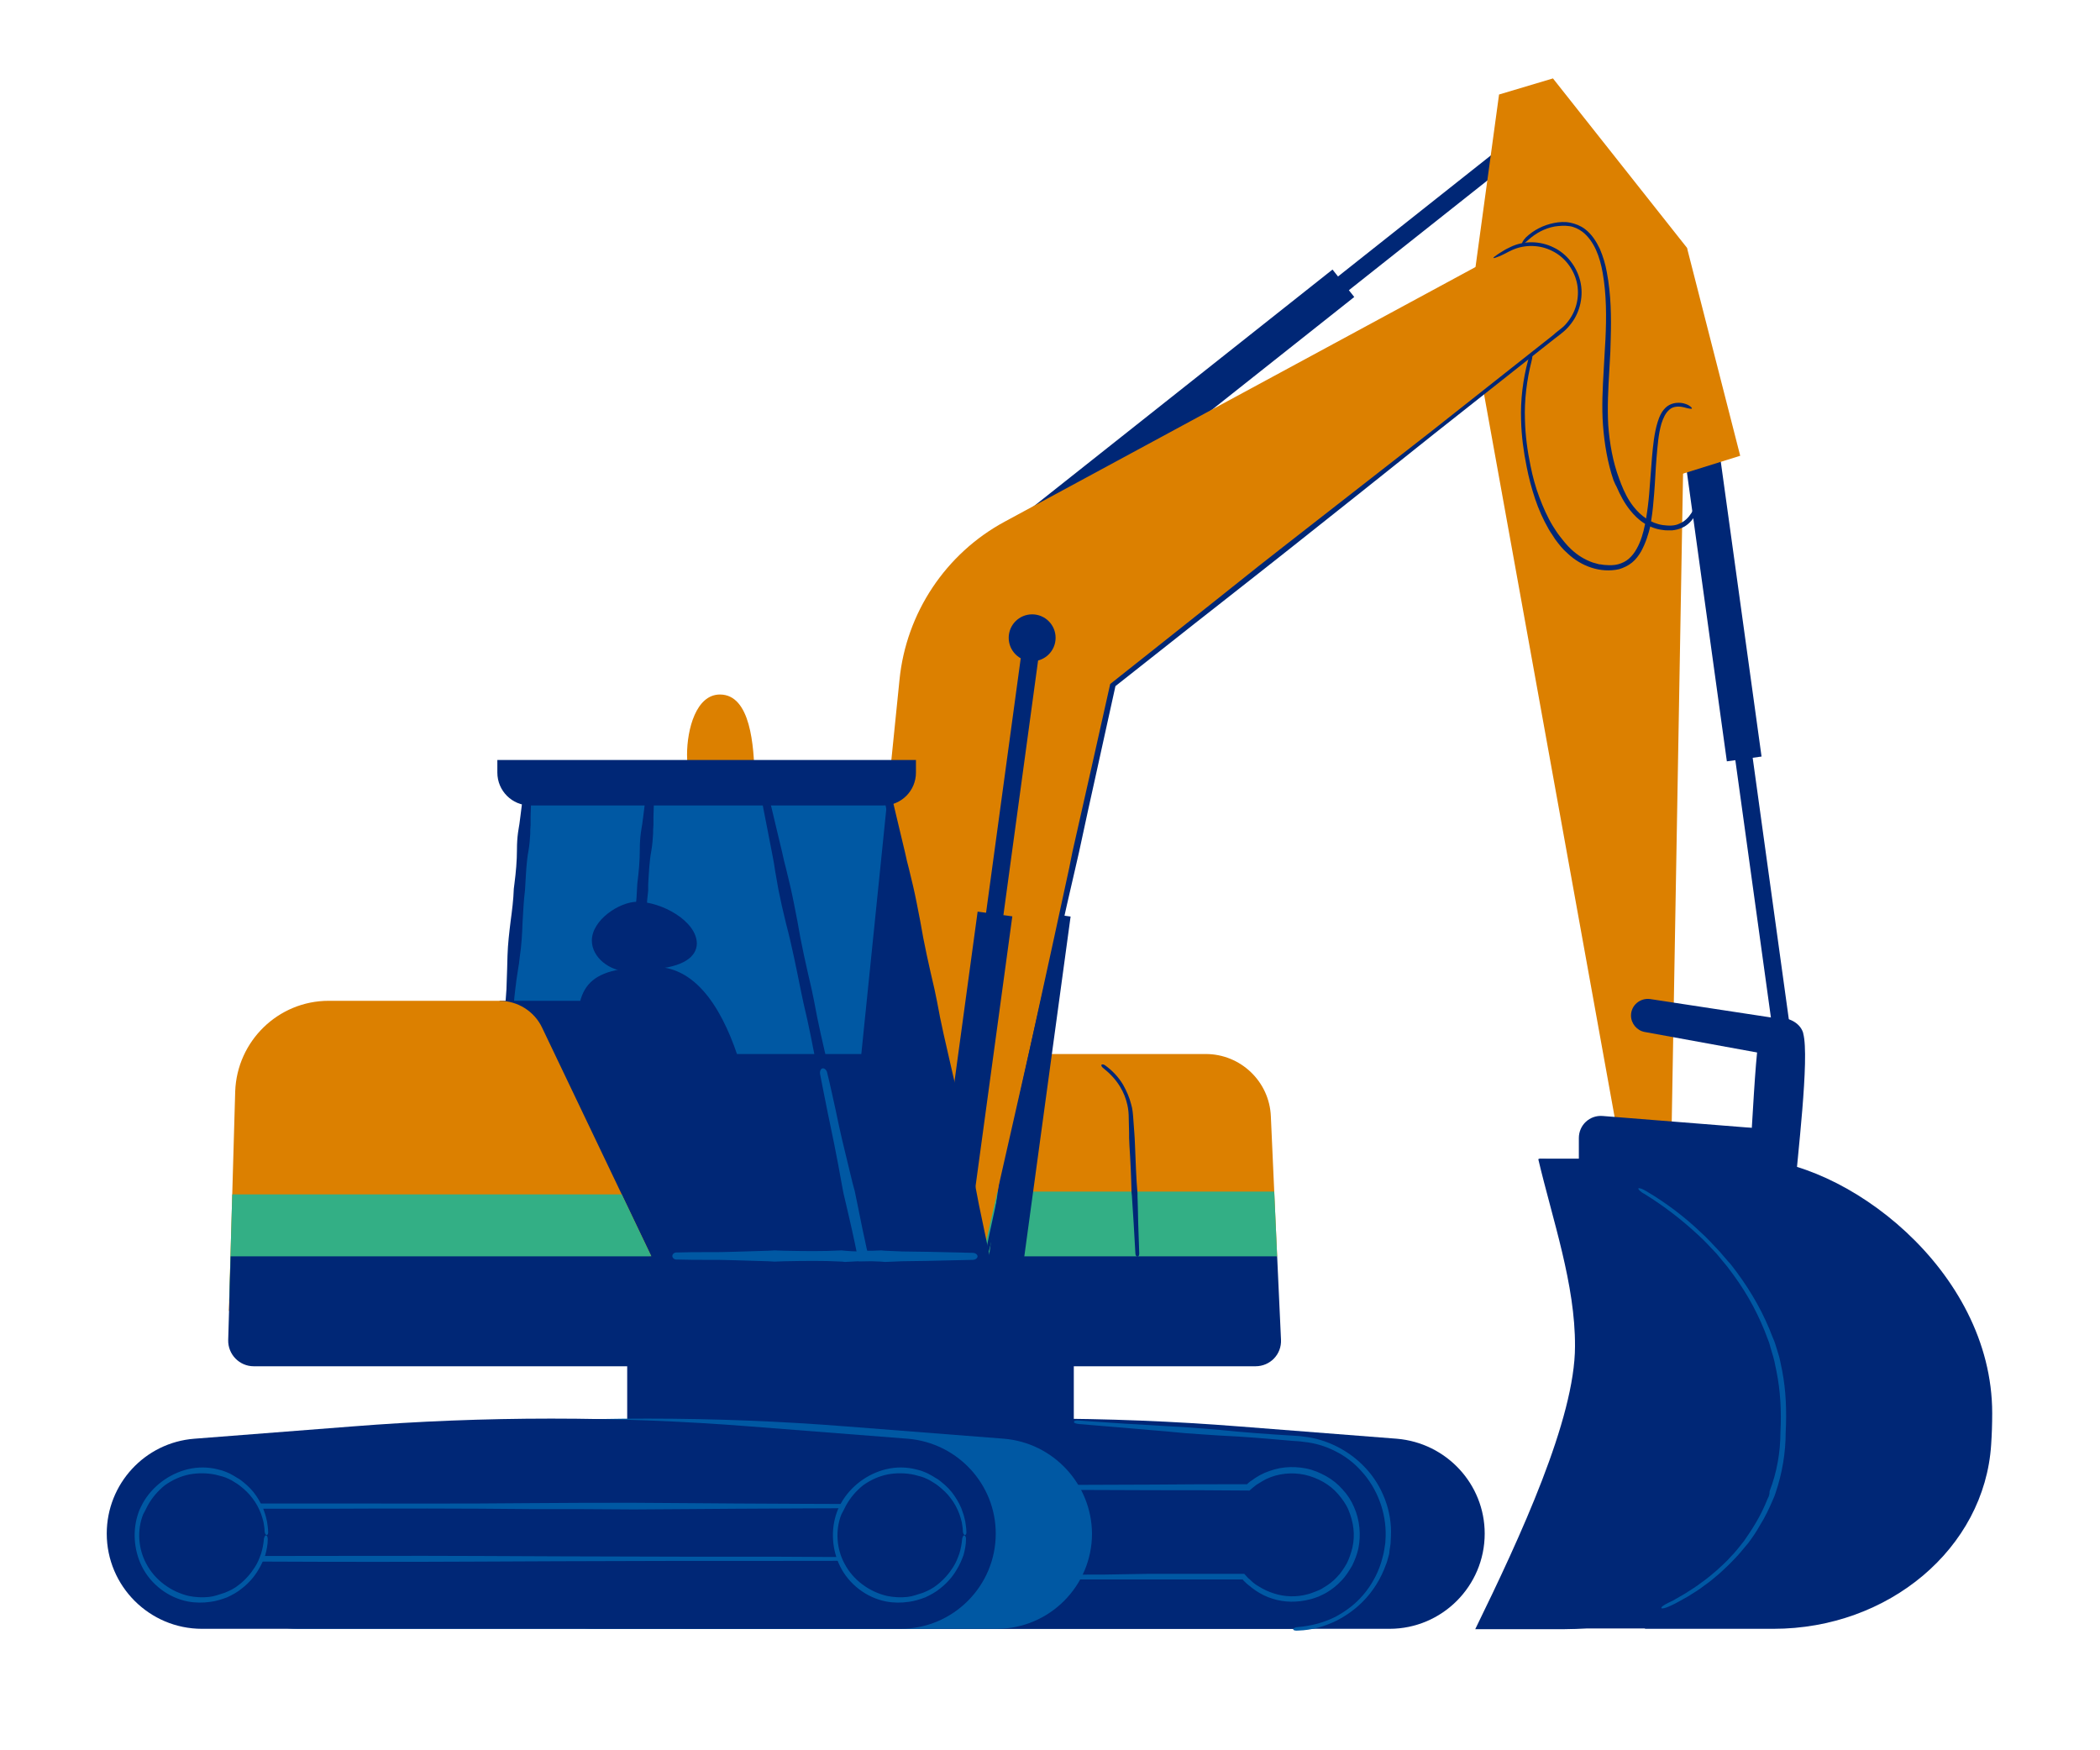 <?xml version="1.0" encoding="utf-8"?>
<!-- Generator: Adobe Illustrator 27.6.1, SVG Export Plug-In . SVG Version: 6.00 Build 0)  -->
<svg version="1.1" id="Layer_1" xmlns="http://www.w3.org/2000/svg" xmlns:xlink="http://www.w3.org/1999/xlink" x="0px" y="0px"
	 viewBox="0 0 600 500" style="enable-background:new 0 0 600 500;" xml:space="preserve">
<style type="text/css">
	.st0{fill:#002776;}
	.st1{fill:#DC8000;}
	.st2{fill:none;}
	.st3{fill:#0058A3;}
	.st4{clip-path:url(#SVGID_00000063611476797276458630000002968776412663621780_);}
	.st5{fill:#33AF85;}
	.st6{clip-path:url(#SVGID_00000094613670240152851910000005870782231626138046_);}
</style>
<g>
	<g>
		
			<rect x="256.4" y="97.8" transform="matrix(0.784 -0.621 0.621 0.784 15.421 244.796)" class="st0" width="205.4" height="5"/>
	</g>
	<g>
		
			<rect x="264.1" y="117.4" transform="matrix(0.784 -0.621 0.621 0.784 -4.374 232.243)" class="st0" width="134.1" height="10"/>
	</g>
	<g>
		
			<rect x="493" y="99.3" transform="matrix(0.991 -0.137 0.137 0.991 -22.457 69.824)" class="st0" width="5" height="197.1"/>
	</g>
	<g>
		
			<rect x="485.1" y="99.7" transform="matrix(0.991 -0.137 0.137 0.991 -17.101 68.704)" class="st0" width="10" height="117.5"/>
	</g>
	<g>
		<polyline class="st1" points="482,70.8 497.2,130.2 461,141.5 		"/>
	</g>
	<g>
		<g>
			<g>
				<path class="st0" d="M399.1,411l-44.9-3.5c-37.9-3-76.1-3-114,0l-44.9,3.5c-14.1,1.1-25,12.9-25,27.1v0
					c0,15,12.2,27.2,27.2,27.2H397c15,0,27.2-12.2,27.2-27.2v0C424.2,424,413.3,412.2,399.1,411z"/>
			</g>
			<g>
				<path class="st0" d="M371.7,411l-44.9-3.5c-37.9-3-76.1-3-114,0l-44.9,3.5c-14.1,1.1-25,12.9-25,27.1v0
					c0,15,12.2,27.2,27.2,27.2h199.6c15,0,27.2-12.2,27.2-27.2v0C396.7,424,385.8,412.2,371.7,411z"/>
			</g>
			<g>
				<g>
					<line class="st2" x1="369.5" y1="464.4" x2="369.5" y2="466.3"/>
				</g>
				<g>
					<line class="st2" x1="306.9" y1="405.3" x2="306.7" y2="407.1"/>
				</g>
				<g>
					<path class="st3" d="M369.1,410.1c-6.7-0.4-13.6-0.9-20.4-1.6c-3.7-0.3-7-0.6-10.2-0.8l-5.3-0.3c-1.6-0.1-3.2-0.2-4.8-0.3
						l-7-0.4l-13.2-0.9c-0.8-0.1-1.4,0.1-1.4,0.4s0.6,0.5,1.4,0.6l13.3,1.1l6.9,0.6l4.8,0.4c1.8,0.2,3.5,0.3,5.3,0.5
						c3.1,0.2,6.5,0.5,10.2,0.7c6.8,0.3,13.7,0.9,20.4,1.5c1.1,0.1,2.3,0.1,3.4,0.3c3.1,0.3,6.2,1.2,9.1,2.7
						c2.8,1.4,5.4,3.4,7.4,5.7c4.5,4.9,7.1,11.8,6.9,18.6l-0.1,1.9l-0.3,1.9c-0.1,0.6-0.2,1.2-0.4,1.9c-0.2,0.6-0.3,1.2-0.5,1.8
						c-1.2,3.8-3.3,7.4-6.1,10.3c-2,2.1-4.4,3.8-7,5.2c-3.2,1.6-6.9,2.6-10.6,2.9c-0.8,0-1.3,0.3-1.4,0.6s0.6,0.5,1.4,0.4
						c3.9-0.1,7.7-1.2,11.1-2.9c2.7-1.4,5.2-3.2,7.3-5.3c3-3,5.3-6.7,6.7-10.7c0.3-0.6,0.4-1.3,0.6-1.9c0.2-0.6,0.4-1.3,0.4-2l0.3-2
						l0.1-2c0.2-3.6-0.4-7.3-1.7-10.7c-1.3-3.4-3.2-6.5-5.7-9.1c-4.5-4.8-10.9-8.1-17.5-8.8C371.4,410.2,370.3,410.2,369.1,410.1z"
						/>
				</g>
			</g>
			<g>
				<g>
					<g>
						<path class="st0" d="M182.5,425H357c3.3-3,7.7-4.9,12.5-4.9c10.2,0,18.4,8.3,18.4,18.4c0,10.2-8.3,18.4-18.4,18.4
							c-5.6,0-10.6-2.5-14-6.4H184c-3.4,3.9-8.4,6.4-14,6.4c-10.2,0-18.4-8.3-18.4-18.4c0-10.2,8.3-18.4,18.4-18.4
							C174.8,420.1,179.2,421.9,182.5,425z"/>
					</g>
					<g>
						<g>
							<line class="st2" x1="182.5" y1="424" x2="182.5" y2="425.9"/>
						</g>
						<g>
							<line class="st2" x1="181.9" y1="425.7" x2="183.2" y2="424.3"/>
						</g>
						<g>
							<path class="st3" d="M315.8,449.8c-23.5,0.1-47.9,0.1-71.9-0.1c-13,0-24.8,0-35.9-0.1c-6.2,0-12.4,0.1-18.5,0.1
								c-2,0-3.9,0-5.9,0l-0.7,0.8c-0.1,0.2-0.3,0.3-0.5,0.5c-0.3,0.3-0.7,0.6-1,0.9c-0.7,0.6-1.4,1.1-2.2,1.6
								c-1.6,1-3.3,1.7-5.1,2.1c-1.9,0.5-3.9,0.6-5.9,0.4c-2-0.2-3.9-0.7-5.7-1.5c-3.6-1.6-6.6-4.5-8.4-8c-0.9-1.6-1.4-3.5-1.7-5.3
								c-0.2-0.9-0.2-1.9-0.3-2.8c0-0.9,0-1.9,0.2-2.8c0.5-3.7,2.4-7.2,5-9.9c2.7-2.6,6.2-4.5,9.9-5c3.7-0.6,7.6,0,11,1.8
								c2.4,1.2,4.1,2.6,4.3,2.4c0.2-0.2-1.3-2-3.8-3.3c-3.6-1.8-7.7-2.6-11.7-1.9c-4,0.6-7.7,2.5-10.6,5.4
								c-2.8,2.9-4.8,6.6-5.3,10.6c-0.6,4,0.1,8.1,2,11.7c2,3.7,5.2,6.8,9,8.5c3.8,1.7,8.2,2.2,12.3,1.2c1.9-0.5,3.8-1.2,5.5-2.3
								c0.9-0.5,1.7-1.1,2.4-1.7c0.4-0.3,0.8-0.7,1.1-1c0.2-0.2,0.4-0.3,0.5-0.5l0.3-0.3l5.2,0c6.2,0,12.4,0.1,18.6,0.1
								c11.1,0,22.8,0,36-0.1c23.8-0.2,48.2-0.1,71.7-0.1l12.2,0c9,0,18.1,0,27.1,0c0-0.1,0.4,0.5,0.7,0.7c0.3,0.3,0.6,0.6,1,0.9
								c0.7,0.6,1.4,1.1,2.1,1.6c1.5,1,3.1,1.8,4.8,2.3c3.4,1.1,7.1,1.1,10.6,0.2c0.9-0.2,1.7-0.5,2.5-0.8c0.8-0.4,1.6-0.7,2.4-1.2
								c1.5-0.9,2.9-2,4.1-3.3c1.3-1.3,2.2-2.8,3.1-4.3c0.8-1.6,1.4-3.2,1.8-4.9c0.4-2,0.5-4,0.3-6c-0.2-2-0.7-4-1.5-5.8
								c-0.8-1.9-1.9-3.6-3.3-5.1c-1.3-1.5-2.9-2.8-4.7-3.8c-1.8-1-3.7-1.8-5.7-2.2c-2-0.4-4.1-0.5-6.1-0.3c-2,0.2-4,0.8-5.9,1.6
								c-0.9,0.4-1.8,0.9-2.7,1.5c-0.4,0.3-0.8,0.6-1.3,0.9l-0.6,0.5l-0.3,0.3c-8.9,0-17.9,0-26.9,0.1c-9.2,0-18.4,0.1-27.5,0.1
								c-14.5,0-29,0.1-43.6,0.1l-31.4,0c-13,0-26.5,0-39.8,0.1c-2.7,0-4.8,0.2-4.8,0.5s2.1,0.5,4.8,0.5c13.3,0,26.9,0,39.9,0.1
								c10.4,0,20.9,0,31.3,0l43.7,0.1c9.1,0,18.3,0.1,27.3,0.1c9.2,0,18.5,0,27.7,0.1l0.8-0.7l0.5-0.4c0.4-0.3,0.7-0.6,1.1-0.8
								c0.8-0.5,1.6-1,2.4-1.4c1.7-0.8,3.5-1.3,5.4-1.5c1.9-0.2,3.7-0.1,5.6,0.3c1.8,0.4,3.6,1.1,5.2,2c1.6,0.9,3.1,2.1,4.3,3.5
								c1.2,1.4,2.3,2.9,3,4.6c0.7,1.7,1.2,3.5,1.4,5.3c0.2,1.8,0.1,3.7-0.3,5.4c-0.4,1.6-0.9,3.1-1.6,4.5c-0.8,1.4-1.7,2.8-2.8,3.9
								c-1.1,1.2-2.4,2.2-3.8,3c-0.7,0.5-1.4,0.8-2.2,1.1c-0.8,0.3-1.5,0.6-2.3,0.8c-3.2,0.9-6.6,0.8-9.7-0.2
								c-1.6-0.5-3.1-1.2-4.5-2.1c-0.7-0.4-1.4-0.9-2-1.5c-0.3-0.3-0.6-0.6-0.9-0.8c-0.3-0.3-0.4-0.5-1.1-1.2c-9.2,0-18.5,0-27.7,0
								L315.8,449.8z"/>
						</g>
					</g>
				</g>
			</g>
		</g>
		<g>
			<rect x="179.2" y="386.4" class="st0" width="127.6" height="38.6"/>
		</g>
	</g>
	<g>
		<g>
			<defs>
				<path id="SVGID_1_" d="M186.1,301.1h158.4c10,0,18.2,7.9,18.6,17.8l1.8,40l-53,15.7l-125.8-0.1V301.1z"/>
			</defs>
			<use xlink:href="#SVGID_1_"  style="overflow:visible;fill:#DC8000;"/>
			<clipPath id="SVGID_00000089575600214831881570000002376915202882250164_">
				<use xlink:href="#SVGID_1_"  style="overflow:visible;"/>
			</clipPath>
			<g style="clip-path:url(#SVGID_00000089575600214831881570000002376915202882250164_);">
				<rect x="157" y="340.4" class="st5" width="226.8" height="34.1"/>
			</g>
		</g>
		<g>
			<g>
				<line class="st2" x1="315.2" y1="303.3" x2="314.2" y2="304.9"/>
			</g>
			<g>
				<line class="st2" x1="324" y1="359" x2="325.9" y2="358.9"/>
			</g>
			<g>
				<path class="st0" d="M323.4,341.6l0.2,3.2l0.3,4.6l0.5,8.7c0,0.5,0.3,0.9,0.6,0.9s0.5-0.4,0.5-0.9l-0.3-8.8l-0.1-4.5l-0.1-3.2
					l0-0.7c-0.4-4.4-0.5-9-0.7-13.4l-0.1-2.3l-0.1-1.5l-0.3-4.1c-0.1-1.4-0.2-2.8-0.6-4.1c-0.5-2-1.3-3.8-2.3-5.6
					c-1.3-2.2-3.1-4.1-5.2-5.6c-0.4-0.3-0.9-0.3-1-0.1c-0.1,0.2,0.1,0.6,0.5,0.9c1.9,1.5,3.6,3.3,4.8,5.3c1,1.6,1.7,3.4,2.1,5.2
					c0.3,1.3,0.4,2.6,0.4,3.9l0.1,4.1l0,1.4l0.1,2.3c0.3,4.4,0.5,8.9,0.6,13.4L323.4,341.6z"/>
			</g>
		</g>
		<g>
			<path class="st0" d="M186.1,358.9h178.8l1.1,23.8c0.2,4.2-3.1,7.6-7.3,7.6H186.1V358.9z"/>
		</g>
	</g>
	<g>
		<g>
			<path class="st3" d="M286.9,411l-44.9-3.5c-37.9-3-76.1-3-114,0L83,411c-14.1,1.1-25,12.9-25,27.1v0c0,15,12.2,27.2,27.2,27.2
				h199.6c15,0,27.2-12.2,27.2-27.2v0C311.9,424,301,412.2,286.9,411z"/>
		</g>
		<g>
			<path class="st0" d="M259.4,411l-44.9-3.5c-37.9-3-76.1-3-114,0L55.5,411c-14.1,1.1-25,12.9-25,27.1v0c0,15,12.2,27.2,27.2,27.2
				h199.6c15,0,27.2-12.2,27.2-27.2v0C284.5,424,273.6,412.2,259.4,411z"/>
		</g>
		<g>
			<g>
				<g>
					<rect x="59.2" y="430.2" class="st0" width="198" height="15.1"/>
				</g>
				<g>
					<g>
						<line class="st2" x1="257.2" y1="446.2" x2="257.2" y2="444.4"/>
					</g>
					<g>
						<line class="st2" x1="256.3" y1="445.3" x2="258.2" y2="445.3"/>
					</g>
					<g>
						<path class="st3" d="M92.9,431c19.2-0.1,39.2-0.1,58.8,0.1c10.7,0,20.3,0,29.4,0.1c5.1,0,10.1-0.1,15.2-0.1
							c4.6,0,9.3-0.1,13.9-0.1l20.1-0.1c8.8,0,17.7-0.1,26.5-0.1c0,3.5,0,7,0,10.5c0,2.2,0.2,4,0.5,4s0.5-1.8,0.5-4
							c0-3.9,0-7.7,0-11.6c-9.3,0-18.5-0.1-27.8-0.1l-19.9-0.1c-4.6,0-9.3-0.1-13.9-0.1c-5.1,0-10.1-0.1-15.2-0.1
							c-9.1,0-18.7,0-29.4,0.1c-19.5,0.2-39.4,0.1-58.7,0.1l-10,0c-8.1,0-16.3,0-24.4,0c0,5.6,0,11.1,0,16.6c6.1,0,12.1,0,18,0
							c19.8,0.1,40.2,0.1,60.4,0c7.5,0,15-0.1,22.5-0.1c11.9,0,23.7-0.1,35.6-0.1l25.7,0c10.7,0,21.7,0,32.6-0.1c2.2,0,4-0.2,4-0.5
							s-1.7-0.5-4-0.5c-10.9,0-22,0-32.6-0.1c-8.5,0-17.1,0-25.6,0l-35.7-0.1c-7.5,0-14.9-0.1-22.4-0.1c-20.2-0.1-40.6,0-60.4,0
							c-5.4,0-10.9,0-16.5,0c0-4.5,0-9,0-13.5c7.6,0,15.2,0,22.8,0L92.9,431z"/>
					</g>
				</g>
			</g>
			<g>
				<g>
					<circle class="st0" cx="257.2" cy="438.5" r="18.4"/>
				</g>
				<g>
					<g>
						<line class="st2" x1="276.6" y1="438.5" x2="274.7" y2="438.5"/>
					</g>
					<g>
						<line class="st2" x1="274.7" y1="438.5" x2="276.6" y2="438.5"/>
					</g>
					<g>
						<path class="st3" d="M241.7,430.1c1.2-2.2,2.9-4.2,4.9-5.8c2.1-1.5,4.5-2.6,7-3.1c2.7-0.5,5.3-0.4,7.6,0.1
							c0.6,0.2,1.3,0.3,1.9,0.5l0.9,0.3c0.3,0.1,0.6,0.3,0.9,0.4l0.8,0.4l0.8,0.5c0.5,0.3,1,0.6,1.5,1c1.4,1.1,2.7,2.3,3.7,3.7
							c1,1.3,1.8,2.8,2.4,4.4c0.3,0.8,0.5,1.6,0.7,2.4c0.1,0.8,0.3,1.6,0.3,2.5c0,0.6,0.3,1.1,0.6,1.1s0.5-0.5,0.4-1.1
							c0-0.9-0.2-1.8-0.3-2.7c-0.2-0.9-0.4-1.8-0.7-2.6c-0.5-1.7-1.4-3.3-2.4-4.8c-1-1.5-2.4-2.9-3.8-4c-0.5-0.4-1-0.8-1.6-1.1
							l-0.8-0.5l-0.9-0.5c-0.3-0.2-0.6-0.3-1-0.5l-1-0.4c-0.7-0.3-1.4-0.4-2.1-0.6c-2.5-0.6-5.3-0.7-8.3,0
							c-5.4,1.3-10.2,4.9-12.9,9.7c-0.4,0.8-0.9,1.7-1.2,2.6c-1.8,5-1.4,10.7,0.9,15.4c2.5,5.1,7.5,9,13.2,10.1
							c2.1,0.4,4.3,0.4,6.4,0.1l1.2-0.2c0.4-0.1,0.8-0.2,1.2-0.3c0.8-0.2,1.6-0.5,2.4-0.8c1.5-0.7,3-1.5,4.3-2.6
							c1.9-1.5,3.5-3.3,4.7-5.4c0.8-1.3,1.4-2.7,1.9-4.1c0.4-1.5,0.7-3,0.7-4.5c0-0.6-0.2-1.1-0.5-1.1s-0.5,0.5-0.6,1
							c-0.1,1.4-0.4,2.9-0.8,4.2c-0.5,1.4-1,2.7-1.8,3.9c-1.2,1.9-2.7,3.6-4.5,5c-1.2,1-2.6,1.7-4.1,2.3c-0.7,0.2-1.5,0.5-2.2,0.7
							c-0.4,0.1-0.8,0.2-1.1,0.3l-1.2,0.2c-1.9,0.2-3.9,0.1-5.8-0.3c-5.1-1.2-9.7-4.6-12.1-9.2c-2.3-4.2-2.7-9.6-0.9-14.1
							C240.9,431.7,241.3,430.9,241.7,430.1z"/>
					</g>
				</g>
			</g>
			<g>
				<g>
					<circle class="st0" cx="57.7" cy="438.5" r="18.4"/>
				</g>
				<g>
					<g>
						<line class="st2" x1="77.1" y1="438.5" x2="75.2" y2="438.5"/>
					</g>
					<g>
						<line class="st2" x1="75.2" y1="438.5" x2="77.1" y2="438.5"/>
					</g>
					<g>
						<path class="st3" d="M42.2,430.1c1.2-2.2,2.9-4.2,4.9-5.8c2.1-1.5,4.5-2.6,7-3.1c2.7-0.5,5.3-0.4,7.6,0.1
							c0.6,0.2,1.3,0.3,1.9,0.5l0.9,0.3c0.3,0.1,0.6,0.3,0.9,0.4l0.8,0.4l0.8,0.5c0.5,0.3,1,0.6,1.5,1c1.4,1.1,2.7,2.3,3.7,3.7
							c1,1.3,1.8,2.8,2.4,4.4c0.3,0.8,0.5,1.6,0.7,2.4c0.1,0.8,0.3,1.6,0.3,2.5c0,0.6,0.3,1.1,0.6,1.1s0.5-0.5,0.4-1.1
							c0-0.9-0.2-1.8-0.3-2.7c-0.2-0.9-0.4-1.8-0.7-2.6c-0.5-1.7-1.4-3.3-2.4-4.8c-1-1.5-2.4-2.9-3.8-4c-0.5-0.4-1-0.8-1.6-1.1
							l-0.8-0.5l-0.9-0.5c-0.3-0.2-0.6-0.3-1-0.5l-1-0.4c-0.7-0.3-1.4-0.4-2.1-0.6c-2.5-0.6-5.3-0.7-8.3,0
							c-5.4,1.3-10.2,4.9-12.9,9.7c-0.4,0.8-0.9,1.7-1.2,2.6c-1.8,5-1.4,10.7,0.9,15.4c2.5,5.1,7.5,9,13.2,10.1
							c2.1,0.4,4.3,0.4,6.4,0.1l1.2-0.2c0.4-0.1,0.8-0.2,1.2-0.3c0.8-0.2,1.6-0.5,2.4-0.8c1.5-0.7,3-1.5,4.3-2.6
							c1.9-1.5,3.5-3.3,4.7-5.4c0.8-1.3,1.4-2.7,1.9-4.1c0.4-1.5,0.7-3,0.7-4.5c0-0.6-0.2-1.1-0.5-1.1s-0.5,0.5-0.6,1
							c-0.1,1.4-0.4,2.9-0.8,4.2c-0.5,1.4-1,2.7-1.8,3.9c-1.2,1.9-2.7,3.6-4.5,5c-1.2,1-2.6,1.7-4.1,2.3c-0.7,0.2-1.5,0.5-2.2,0.7
							c-0.4,0.1-0.8,0.2-1.1,0.3l-1.2,0.2c-1.9,0.2-3.9,0.1-5.8-0.3c-5.1-1.2-9.7-4.6-12.1-9.2c-2.3-4.2-2.7-9.6-0.9-14.1
							C41.4,431.7,41.8,430.9,42.2,430.1z"/>
					</g>
				</g>
			</g>
		</g>
	</g>
	<g>
		<polygon class="st1" points="461.7,321.2 477.6,322.6 482,70.8 443.7,22.4 428.3,27 419.8,89.3 		"/>
	</g>
	<g>
		<g>
			<g>
				
					<rect x="199.7" y="277.3" transform="matrix(0.135 -0.991 0.991 0.135 -19.233 537.664)" class="st0" width="197.1" height="5"/>
			</g>
			<g>
				
					<rect x="234.1" y="314.3" transform="matrix(0.135 -0.991 0.991 0.135 -62.962 566.482)" class="st0" width="117.5" height="10"/>
			</g>
		</g>
		<g>
			<circle class="st0" cx="311.5" cy="182.2" r="6.7"/>
		</g>
	</g>
	<g>
		<path class="st1" d="M274.3,387.4l43.5-191.7l128-101.1c4.8-3.8,6.6-10.4,4.3-16.1v0c-3.1-7.7-12.2-11-19.5-7.1L287.1,149
			c-16.9,9.1-28.2,26.1-30.1,45.2l-17.8,175.4"/>
	</g>
	<g>
		<g>
			<g>
				
					<rect x="183" y="277.3" transform="matrix(0.135 -0.991 0.991 0.135 -33.646 521.159)" class="st0" width="197.1" height="5"/>
			</g>
			<g>
				
					<rect x="217.5" y="314.3" transform="matrix(0.135 -0.991 0.991 0.135 -77.374 549.977)" class="st0" width="117.5" height="10"/>
			</g>
		</g>
		<g>
			<circle class="st0" cx="294.9" cy="182.2" r="6.7"/>
		</g>
	</g>
	<g>
		<g>
			<line class="st2" x1="425.9" y1="73" x2="426.8" y2="74.6"/>
		</g>
		<g>
			<line class="st2" x1="280.8" y1="358.7" x2="282.6" y2="359.1"/>
		</g>
		<g>
			<path class="st0" d="M305.5,247.9c-1.5,6.8-2.9,13.5-4.4,20.3l-6.4,29.3c-4,18.5-8.1,37-12.1,55.4c-0.7,3.3-1.1,5.9-0.8,6
				c0.3,0.1,1.1-2.5,1.8-5.8c4.2-18.6,8.3-37.1,12.5-55.7l6.5-28.9c1.5-6.8,3-13.5,4.6-20.3l1.1-4.8c1.7-7.9,3.4-15.8,5.2-23.8
				c1.7-7.9,3.5-15.7,5.2-23.6c10.2-8,20.2-16,30.2-23.8l11.7-9.2l7.6-6c13.9-11,27.7-22,41.6-33.1l30-23.7c1.6-1.2,3.1-2.5,4.7-3.7
				c0.8-0.6,1.6-1.2,2.4-1.9c0.8-0.7,1.5-1.5,2.1-2.3c2.5-3.3,3.5-7.9,2.5-12c-1-4.1-3.8-7.8-7.6-9.6c-3.8-1.9-8.4-2-12.2-0.2
				c-0.8,0.4-1.5,0.7-2.1,1.1c-0.6,0.4-1.2,0.7-1.6,1c-0.9,0.6-1.4,1-1.3,1.1c0.1,0.1,0.7-0.1,1.7-0.5c0.5-0.2,1.1-0.5,1.7-0.8
				c0.6-0.3,1.3-0.7,2-1c3.6-1.6,7.9-1.5,11.4,0.3c3.5,1.7,6.1,5.1,7,8.9c0.9,3.8,0,8-2.4,11.1c-0.6,0.8-1.2,1.5-2,2.1
				c-0.7,0.6-1.6,1.2-2.3,1.9c-1.6,1.2-3.1,2.5-4.7,3.7c-10,7.9-20,15.8-30,23.7L366.9,156l-7.4,5.8l-11.8,9.4
				c-10,8-20.2,16-30.5,24.2c-1.8,8-3.6,16.1-5.4,24.1c-1.8,8-3.6,15.9-5.4,23.9L305.5,247.9z"/>
		</g>
	</g>
	<g>
		<g>
			<polygon class="st3" points="151.1,223.1 145.1,288.6 183.3,358.9 281.7,358.9 253.8,226.5 			"/>
		</g>
		<g>
			<polyline class="st0" points="239.1,369.6 253.7,226.5 280.3,352.3 257.2,365.1 			"/>
		</g>
		<g>
			<g>
				<line class="st2" x1="143.2" y1="292.8" x2="147" y2="293.2"/>
			</g>
			<g>
				<line class="st2" x1="153" y1="223.2" x2="149.2" y2="222.9"/>
			</g>
			<g>
				<path class="st0" d="M150.1,252.6c0.2-3.2,0.3-6.4,0.9-9.6c0.3-1.7,0.4-3.3,0.5-4.8c0-0.8,0-1.7,0.1-2.5c0-0.8,0-1.5,0-2.3
					l0.1-3.3c0.1-2.1,0.2-4.2,0.3-6.3c0-0.4-0.4-0.7-1-0.8c-0.5,0-1,0.2-1.1,0.6c-0.3,2.1-0.5,4.2-0.8,6.3l-0.4,3.2
					c-0.1,0.8-0.2,1.5-0.3,2.3c-0.1,0.8-0.3,1.6-0.4,2.5c-0.2,1.5-0.3,3.1-0.3,4.8c0,3.2-0.3,6.5-0.7,9.6l-0.2,1.6
					c-0.1,3.1-0.5,6.2-0.9,9.2c-0.4,3.2-0.8,6.6-0.9,9.9c0,1.2-0.1,2.5-0.1,3.7c-0.1,2-0.1,3.9-0.2,5.9c-0.1,1.4-0.2,2.8-0.3,4.2
					c-0.1,1.8-0.3,3.6-0.3,5.4c0,0.4,0.4,0.7,1,0.7c0.5,0,1-0.2,1.1-0.6c0.3-1.8,0.4-3.6,0.6-5.3c0.1-1.4,0.2-2.8,0.4-4.2
					c0.2-1.9,0.5-3.9,0.8-5.8c0.2-1.2,0.4-2.4,0.5-3.6c0.5-3.3,0.7-6.7,0.8-9.9c0.2-3,0.3-6.1,0.7-9.2L150.1,252.6z"/>
			</g>
		</g>
		<g>
			<g>
				<line class="st2" x1="246" y1="365.5" x2="249.7" y2="364.7"/>
			</g>
			<g>
				<line class="st2" x1="219.5" y1="222.7" x2="215.8" y2="223.5"/>
			</g>
			<g>
				<path class="st0" d="M231.9,282.6c-1.5-6.4-3-13-4.1-19.6c-0.7-3.6-1.3-6.8-2-9.8c-0.4-1.7-0.8-3.3-1.2-5
					c-0.4-1.5-0.8-3.1-1.1-4.6l-1.6-6.7c-1-4.2-2-8.4-3-12.6c-0.2-0.7-0.8-1.2-1.3-1.1c-0.5,0.1-0.8,0.8-0.7,1.6
					c0.8,4.3,1.7,8.5,2.5,12.8l1.3,6.7c0.3,1.6,0.6,3.1,0.8,4.7c0.3,1.7,0.6,3.4,0.9,5.1c0.6,3,1.3,6.2,2.2,9.8
					c1.7,6.4,3,13.1,4.3,19.5l0.7,3.3c1.5,6.2,2.7,12.5,3.9,18.7c1.3,6.6,2.6,13.5,4.2,20.1c0.6,2.5,1.2,5,1.8,7.5
					c1,3.9,1.9,7.9,2.8,11.8c0.7,2.8,1.3,5.7,1.9,8.5c0.8,3.6,1.5,7.2,2.4,10.8c0.2,0.7,0.7,1.2,1.3,1.1c0.5-0.1,0.8-0.8,0.7-1.5
					c-0.7-3.7-1.4-7.3-2.2-10.9c-0.6-2.8-1.2-5.7-1.8-8.6c-0.8-4-1.5-8-2.3-12c-0.5-2.5-0.9-5-1.4-7.5c-1.2-6.8-2.8-13.6-4.3-20.1
					c-1.4-6.1-2.9-12.4-4-18.6L231.9,282.6z"/>
			</g>
		</g>
		<g>
			<g>
				<line class="st2" x1="178.4" y1="292.8" x2="182.1" y2="293.2"/>
			</g>
			<g>
				<line class="st2" x1="188.2" y1="223.2" x2="184.4" y2="222.9"/>
			</g>
			<g>
				<path class="st0" d="M185.2,252.6c0.2-3.2,0.3-6.4,0.9-9.6c0.3-1.7,0.4-3.3,0.5-4.8c0-0.8,0-1.7,0.1-2.5c0-0.8,0-1.5,0-2.3
					l0.1-3.3c0.1-2.1,0.2-4.2,0.3-6.3c0-0.4-0.4-0.7-1-0.8c-0.5,0-1,0.2-1.1,0.6c-0.3,2.1-0.5,4.2-0.8,6.3l-0.4,3.2
					c-0.1,0.8-0.2,1.5-0.3,2.3c-0.1,0.8-0.3,1.6-0.4,2.5c-0.2,1.5-0.3,3.1-0.3,4.8c0,3.2-0.3,6.5-0.7,9.6L182,254
					c-0.1,3.1-0.5,6.2-0.9,9.2c-0.4,3.2-0.8,6.6-0.9,9.9c0,1.2-0.1,2.5-0.1,3.7c-0.1,2-0.1,3.9-0.2,5.9c-0.1,1.4-0.2,2.8-0.3,4.2
					c-0.1,1.8-0.3,3.6-0.3,5.4c0,0.4,0.4,0.7,1,0.7c0.5,0,1-0.2,1.1-0.6c0.3-1.8,0.4-3.6,0.6-5.3c0.1-1.4,0.2-2.8,0.4-4.2
					c0.2-1.9,0.5-3.9,0.8-5.8c0.2-1.2,0.4-2.4,0.5-3.6c0.5-3.3,0.7-6.7,0.8-9.9c0.2-3,0.3-6.1,0.7-9.2L185.2,252.6z"/>
			</g>
		</g>
		<g>
			<g>
				<line class="st2" x1="281.2" y1="365.5" x2="284.9" y2="364.7"/>
			</g>
			<g>
				<line class="st2" x1="254.6" y1="222.7" x2="250.9" y2="223.5"/>
			</g>
			<g>
				<path class="st0" d="M267,282.6c-1.5-6.4-3-13-4.1-19.6c-0.7-3.6-1.3-6.8-2-9.8c-0.4-1.7-0.8-3.3-1.2-5
					c-0.4-1.5-0.8-3.1-1.1-4.6l-1.6-6.7c-1-4.2-2-8.4-3-12.6c-0.2-0.7-0.8-1.2-1.3-1.1c-0.5,0.1-0.8,0.8-0.7,1.6
					c0.8,4.3,1.7,8.5,2.5,12.8l1.3,6.7c0.3,1.6,0.6,3.1,0.8,4.7c0.3,1.7,0.6,3.4,0.9,5.1c0.6,3,1.3,6.2,2.2,9.8
					c1.7,6.4,3,13.1,4.3,19.5l0.7,3.3c1.5,6.2,2.7,12.5,3.9,18.7c1.3,6.6,2.6,13.5,4.2,20.1c0.6,2.5,1.2,5,1.8,7.5
					c1,3.9,1.9,7.9,2.8,11.8c0.7,2.8,1.3,5.7,1.9,8.5c0.8,3.6,1.5,7.2,2.4,10.8c0.2,0.7,0.7,1.2,1.3,1.1c0.5-0.1,0.8-0.8,0.7-1.5
					c-0.7-3.7-1.4-7.3-2.2-10.9c-0.6-2.8-1.2-5.7-1.8-8.6c-0.8-4-1.5-8-2.3-12c-0.5-2.5-0.9-5-1.4-7.5c-1.2-6.8-2.8-13.6-4.3-20.1
					c-1.4-6.1-2.9-12.4-4-18.6L267,282.6z"/>
			</g>
		</g>
		<g>
			<g>
				<path class="st1" d="M197,223.1c-0.4-2.1-0.7-4.8-0.7-7.5c0-7.3,2.6-17.2,9.4-17.2c8.8,0,9.7,14.8,9.9,23.6"/>
			</g>
			<g>
				<path class="st0" d="M252.3,230.1H151.5c-5.2,0-9.4-4.2-9.4-9.4v-3.6h119.6v3.6C261.7,225.9,257.5,230.1,252.3,230.1z"/>
			</g>
		</g>
		<g>
			<path class="st0" d="M164.8,304.4c0-0.1,0-0.2,0-0.2c0-2.1,0-4.3,0-6.5c0-15,1.3-21.5,22.3-21.5c25.2,0,29.8,54.9,29.8,56.2
				c0,2.7-0.9,4.9-3.8,5.9"/>
		</g>
		<g>
			<path class="st0" d="M186.2,276.9c-2.2,0.1-4.5,0.6-6.7,0.6c-5.3,0-10.4-4-10.4-8.8c0-5.9,7.9-11.1,13-11.1c6.9,0,17,5.5,17,12
				C199,273.2,195.5,276.3,186.2,276.9z"/>
		</g>
		<g>
			<polygon class="st0" points="186.3,362 281.7,362 269.7,301.1 186.3,301.1 			"/>
		</g>
	</g>
	<g>
		<path class="st0" d="M236.1,358.9l-31.2-65.3c-2.2-4.7-7-7.7-12.2-7.7h-50l32,84.4L236.1,358.9z"/>
	</g>
	<g>
		<defs>
			<path id="SVGID_00000181058181379296361150000003294361655129548169_" d="M186.1,358.9l-31.2-65.3c-2.2-4.7-7-7.7-12.2-7.7H93.9
				c-14.4,0-26.2,11.5-26.7,25.9l-1.8,62.7L186.1,358.9z"/>
		</defs>
		<use xlink:href="#SVGID_00000181058181379296361150000003294361655129548169_"  style="overflow:visible;fill:#DC8000;"/>
		<clipPath id="SVGID_00000093153752075369794040000003322137170046681002_">
			<use xlink:href="#SVGID_00000181058181379296361150000003294361655129548169_"  style="overflow:visible;"/>
		</clipPath>
		<g style="clip-path:url(#SVGID_00000093153752075369794040000003322137170046681002_);">
			<rect x="48.3" y="341.2" class="st5" width="150.7" height="30.5"/>
		</g>
	</g>
	<g>
		<path class="st0" d="M470,465.3h36.7c32.9,0,60.3-23,62.2-52.6c0.2-2.9,0.3-5.9,0.3-9c0-41-42.2-72.7-70-72.7h-59.5l41.6,75.6
			l-59.6,58.6H470z"/>
	</g>
	<g>
		<path class="st0" d="M65.9,358.9l-0.7,23.9c-0.1,4.1,3.2,7.5,7.3,7.5h212l-0.3-31.4H65.9z"/>
	</g>
	<g>
		<path class="st0" d="M439.5,331.1c0,0,0.1,0,0.1,0c27.8,0,70,31.6,70,72.7c0,3.1-0.1,6-0.3,9c-1.9,29.6-29.4,52.6-62.2,52.6h-25.6
			c12.9-26.4,28.5-60.1,28.5-80.8C450.1,366.9,443.6,348.5,439.5,331.1z"/>
	</g>
	<g>
		<g>
			<line class="st2" x1="468.7" y1="338.9" x2="467.8" y2="340.6"/>
		</g>
		<g>
			<line class="st2" x1="474.3" y1="458.7" x2="475.1" y2="460.5"/>
		</g>
		<g>
			<path class="st3" d="M505.1,428c-1,2.5-2.2,5-3.6,7.3c-1,1.7-2.1,3.3-3.2,4.9c-1.2,1.5-2.4,3.1-3.8,4.5c-1.2,1.4-2.6,2.6-4,3.9
				c-1.4,1.2-2.8,2.4-4.4,3.5c-1.5,1.2-3.1,2.1-4.6,3.1l-2.4,1.4c-0.8,0.5-1.6,0.9-2.5,1.3c-1.2,0.6-2.1,1.2-1.9,1.5
				c0.1,0.2,1.2,0,2.4-0.6c0.9-0.4,1.7-0.8,2.6-1.3c0.8-0.5,1.7-0.9,2.5-1.4c1.6-1,3.3-2,4.8-3.2c1.6-1.1,3-2.3,4.5-3.6
				c1.4-1.3,2.8-2.6,4.1-4c1.4-1.4,2.6-3,3.9-4.5c1.2-1.6,2.3-3.2,3.3-5c1.5-2.4,2.7-4.9,3.8-7.5c0.3-0.6,0.5-1.2,0.7-1.8
				c1.9-5.6,2.9-11.5,2.9-17.4c0.3-5.8,0.1-11.8-1-17.5l-0.6-2.9c-0.2-1-0.5-1.9-0.8-2.9c-0.4-1.2-0.7-2.5-1.3-3.7
				c-2.5-6.7-6-12.9-10.3-18.7c-0.8-1-1.5-2.1-2.4-3l-2.5-2.9c-1.8-1.9-3.5-3.8-5.4-5.5c-4.6-4.4-9.9-8.4-15.5-11.7
				c-1.1-0.7-2.1-1-2.3-0.8c-0.1,0.2,0.6,1,1.8,1.6c5.5,3.4,10.7,7.4,15.3,11.7c1.9,1.7,3.6,3.6,5.3,5.4l2.4,2.9
				c0.8,0.9,1.5,2,2.3,3c4.2,5.7,7.5,11.9,9.9,18.5c0.5,1.1,0.7,2.3,1.1,3.5c0.3,1,0.6,1.9,0.8,2.9l0.6,2.9
				c1.1,5.5,1.4,11.3,1.1,17.1c0,5.8-1,11.6-3.1,17C505.6,426.9,505.4,427.5,505.1,428z"/>
		</g>
	</g>
	<g>
		<path class="st0" d="M499.5,339.1c2.8-45.8,2.3-46.8,7.1-48.1c3.3-0.9,7.6,0.7,8.6,4.1c0,0,0,0.1,0,0.1c1.9,6.9-1.8,36.4-2.4,45.2
			"/>
	</g>
	<g>
		<path class="st0" d="M508.9,291.1l-37.4-5.7c-2.9-0.4-5.5,1.8-5.5,4.7v0c0,2.3,1.7,4.3,3.9,4.7l38.9,7.1"/>
	</g>
	<g>
		<path class="st0" d="M505.7,322.6l-47.8-3.8c-3.7-0.3-6.8,2.6-6.8,6.3v12.8l54.6,1.9"/>
	</g>
	<g>
		<g>
			<line class="st2" x1="434.5" y1="69.4" x2="436" y2="70.5"/>
		</g>
		<g>
			<line class="st2" x1="487.1" y1="134.9" x2="485.2" y2="135"/>
		</g>
		<g>
			<path class="st0" d="M461.9,139.1c1,2.3,2.2,4.6,3.8,6.6c1.2,1.5,2.5,2.8,4.1,3.8c1.6,1,3.4,1.7,5.3,1.9c0.4,0.1,0.9,0.1,1.3,0.1
				c0.4,0,0.9,0,1.4,0c0.9-0.1,1.8-0.3,2.7-0.7c1.7-0.7,3-2.1,3.9-3.7c0.9-1.5,1.5-3.2,1.8-5c0.3-1.7,0.5-3.5,0.5-5.2
				c0-1.2-0.3-2.2-0.6-2.2c-0.3,0-0.5,1-0.5,2.2c-0.1,3.3-0.6,6.8-2.3,9.6c-0.9,1.4-2,2.5-3.5,3.1c-1.4,0.7-3.1,0.6-4.7,0.4
				c-3.4-0.5-6.3-2.6-8.4-5.3c-1.5-1.9-2.6-4.1-3.5-6.4c-0.2-0.5-0.4-1.1-0.6-1.6c-1.8-4.8-2.7-10-3.1-15.2
				c-0.3-5.2,0-10.5,0.3-15.6l0.3-5.4l0.1-3.5c0.2-6.4,0.1-12.9-1.1-19.2c-0.4-2.3-1.1-4.6-2-6.7c-1-2.1-2.3-4.2-4.3-5.7
				c-1.2-0.9-2.7-1.5-4.2-1.8c-1.5-0.3-3.1-0.2-4.6,0.1c-3,0.6-5.8,2-8,4.1c-0.9,0.9-1.3,1.8-1.1,1.9c0.2,0.2,0.9-0.4,1.8-1.2
				c2.1-1.9,4.7-3.3,7.5-3.8c1.4-0.2,2.8-0.3,4.2-0.1c1.4,0.2,2.6,0.8,3.7,1.6c1.7,1.3,3,3.2,3.9,5.2c0.9,2,1.5,4.2,1.9,6.5
				c1.1,6.2,1.1,12.6,0.8,19l-0.2,3.4l-0.3,5.4c-0.3,5.2-0.6,10.5-0.2,15.8c0.4,5.3,1.3,10.7,3,15.7
				C461.4,138.1,461.6,138.6,461.9,139.1z"/>
		</g>
	</g>
	<g>
		<g>
			<line class="st2" x1="438.5" y1="101.4" x2="436.6" y2="100.9"/>
		</g>
		<g>
			<line class="st2" x1="482.9" y1="117.6" x2="483.8" y2="115.9"/>
		</g>
		<g>
			<path class="st0" d="M471.8,148.5c0.4-2.4,0.6-4.9,0.8-7.3c0.3-3.5,0.4-7,0.7-10.5c0.3-3.3,0.5-6.6,1.4-9.7c0.5-1.5,1.1-3,2.3-4
				c1.1-1,2.8-1,4.3-0.6c1.1,0.3,2,0.5,2.1,0.3c0.1-0.2-0.6-0.9-1.8-1.3c-0.8-0.3-1.7-0.4-2.7-0.3c-0.9,0.1-1.8,0.4-2.6,1
				c-1.5,1.2-2.2,2.9-2.7,4.5c-1,3.3-1.3,6.7-1.6,10c-0.3,3.5-0.5,6.9-0.8,10.4c-0.2,2.4-0.5,4.8-0.9,7.2c-0.1,0.6-0.2,1.1-0.3,1.6
				c-0.5,2.5-1.2,4.9-2.4,7c-0.6,1.1-1.3,2-2.2,2.8c-0.9,0.8-2,1.3-3.1,1.6c-1.1,0.3-2.4,0.3-3.6,0.2c-0.6,0-1.2-0.2-1.8-0.2
				c-0.6-0.2-1.2-0.3-1.8-0.5c-2.3-0.8-4.4-2.1-6.2-3.8c-1.2-1.1-2.3-2.5-3.3-3.8c-0.3-0.4-0.7-0.9-1-1.4c-0.3-0.5-0.6-0.9-0.9-1.4
				c-1.6-2.6-2.8-5.4-3.9-8.3c-1.1-2.9-1.9-5.9-2.5-8.9c-0.9-4.3-1.5-8.8-1.6-13.2c-0.2-5.5,0.5-11.3,1.9-16.8
				c0.3-1.1,0.3-2.1,0-2.1c-0.3-0.1-0.7,0.8-1,1.9c-1.5,5.6-2.2,11.4-2,17.1c0.1,4.5,0.7,9,1.6,13.4c0.6,3.1,1.4,6.1,2.4,9.1
				c1,3,2.3,5.9,3.9,8.7c0.3,0.5,0.6,1,0.9,1.4c0.3,0.5,0.6,0.9,0.9,1.4c1.1,1.5,2.2,2.9,3.6,4.1c3.8,3.6,9.3,5.7,14.7,4.5
				c1.3-0.4,2.6-1,3.7-1.9c1.1-0.9,1.9-2,2.6-3.2c1.3-2.4,2.1-4.9,2.7-7.5C471.6,149.6,471.7,149,471.8,148.5z"/>
		</g>
	</g>
	<g>
		<g>
			<g>
				<line class="st2" x1="237" y1="304.8" x2="233.2" y2="305.6"/>
			</g>
			<g>
				<line class="st2" x1="279.3" y1="360.8" x2="279.3" y2="357"/>
			</g>
			<g>
				<path class="st3" d="M252.9,360.5c1.6-0.1,3.2-0.1,4.8-0.2l7-0.1l13.2-0.3c0.8,0,1.4-0.5,1.4-1s-0.6-1-1.4-1l-13.3-0.3l-6.9-0.1
					l-4.8-0.2l-1.1-0.1c-0.9,0-1.7,0.1-2.6,0.1l-0.6,0c-0.2,0-0.5,0-0.5,0l-0.3,0l-0.1-0.2l0-0.1l-0.1-0.4l-0.4-1.9
					c-0.3-1.2-0.5-2.5-0.8-3.7c-0.5-2.5-1-5-1.5-7.4l-0.7-3.4l-0.6-2.2c-1-4-1.9-8-2.9-12c-0.7-2.9-1.3-5.8-1.9-8.7
					c-0.8-3.6-1.6-7.4-2.5-11c-0.2-0.7-0.8-1.2-1.3-1.1c-0.5,0.1-0.8,0.8-0.7,1.6c0.7,3.7,1.5,7.5,2.2,11.1c0.6,2.9,1.2,5.8,1.8,8.7
					c0.8,4.1,1.6,8.1,2.3,12.2l0.4,2.1l0.8,3.4c0.6,2.4,1.1,4.9,1.7,7.4c0.3,1.2,0.5,2.5,0.8,3.7l1,4.9l2.3,0l1.5,0l2.6,0.1
					L252.9,360.5z"/>
			</g>
		</g>
		<g>
			<g>
				<line class="st2" x1="192" y1="357" x2="192" y2="360.8"/>
			</g>
			<g>
				<line class="st2" x1="262.8" y1="360.8" x2="262.8" y2="357"/>
			</g>
			<g>
				<path class="st3" d="M241.4,360.5c1.3-0.1,2.6-0.1,3.9-0.2l5.6-0.1c3.6-0.1,7.1-0.2,10.7-0.3c0.6,0,1.1-0.5,1.1-1s-0.5-1-1.1-1
					c-3.6-0.1-7.1-0.2-10.7-0.3l-5.6-0.1c-1.3,0-2.6-0.1-3.9-0.2l-0.9-0.1c-5.5,0.3-11,0.2-16.4,0.1l-2.8-0.1l-1.8,0.1
					c-3.3,0.1-6.7,0.2-10,0.3c-2.4,0.1-4.8,0.1-7.2,0.1c-3,0-6.1,0-9.1,0.1c-0.6,0-1.1,0.5-1.1,1s0.5,1,1.1,1
					c3.1,0.1,6.2,0.1,9.1,0.1c2.4,0,4.8,0,7.2,0.1c3.3,0.1,6.7,0.2,10,0.3l1.8,0.1l2.8-0.1c5.4-0.1,11-0.2,16.5,0.1L241.4,360.5z"/>
			</g>
		</g>
	</g>
</g>
</svg>
